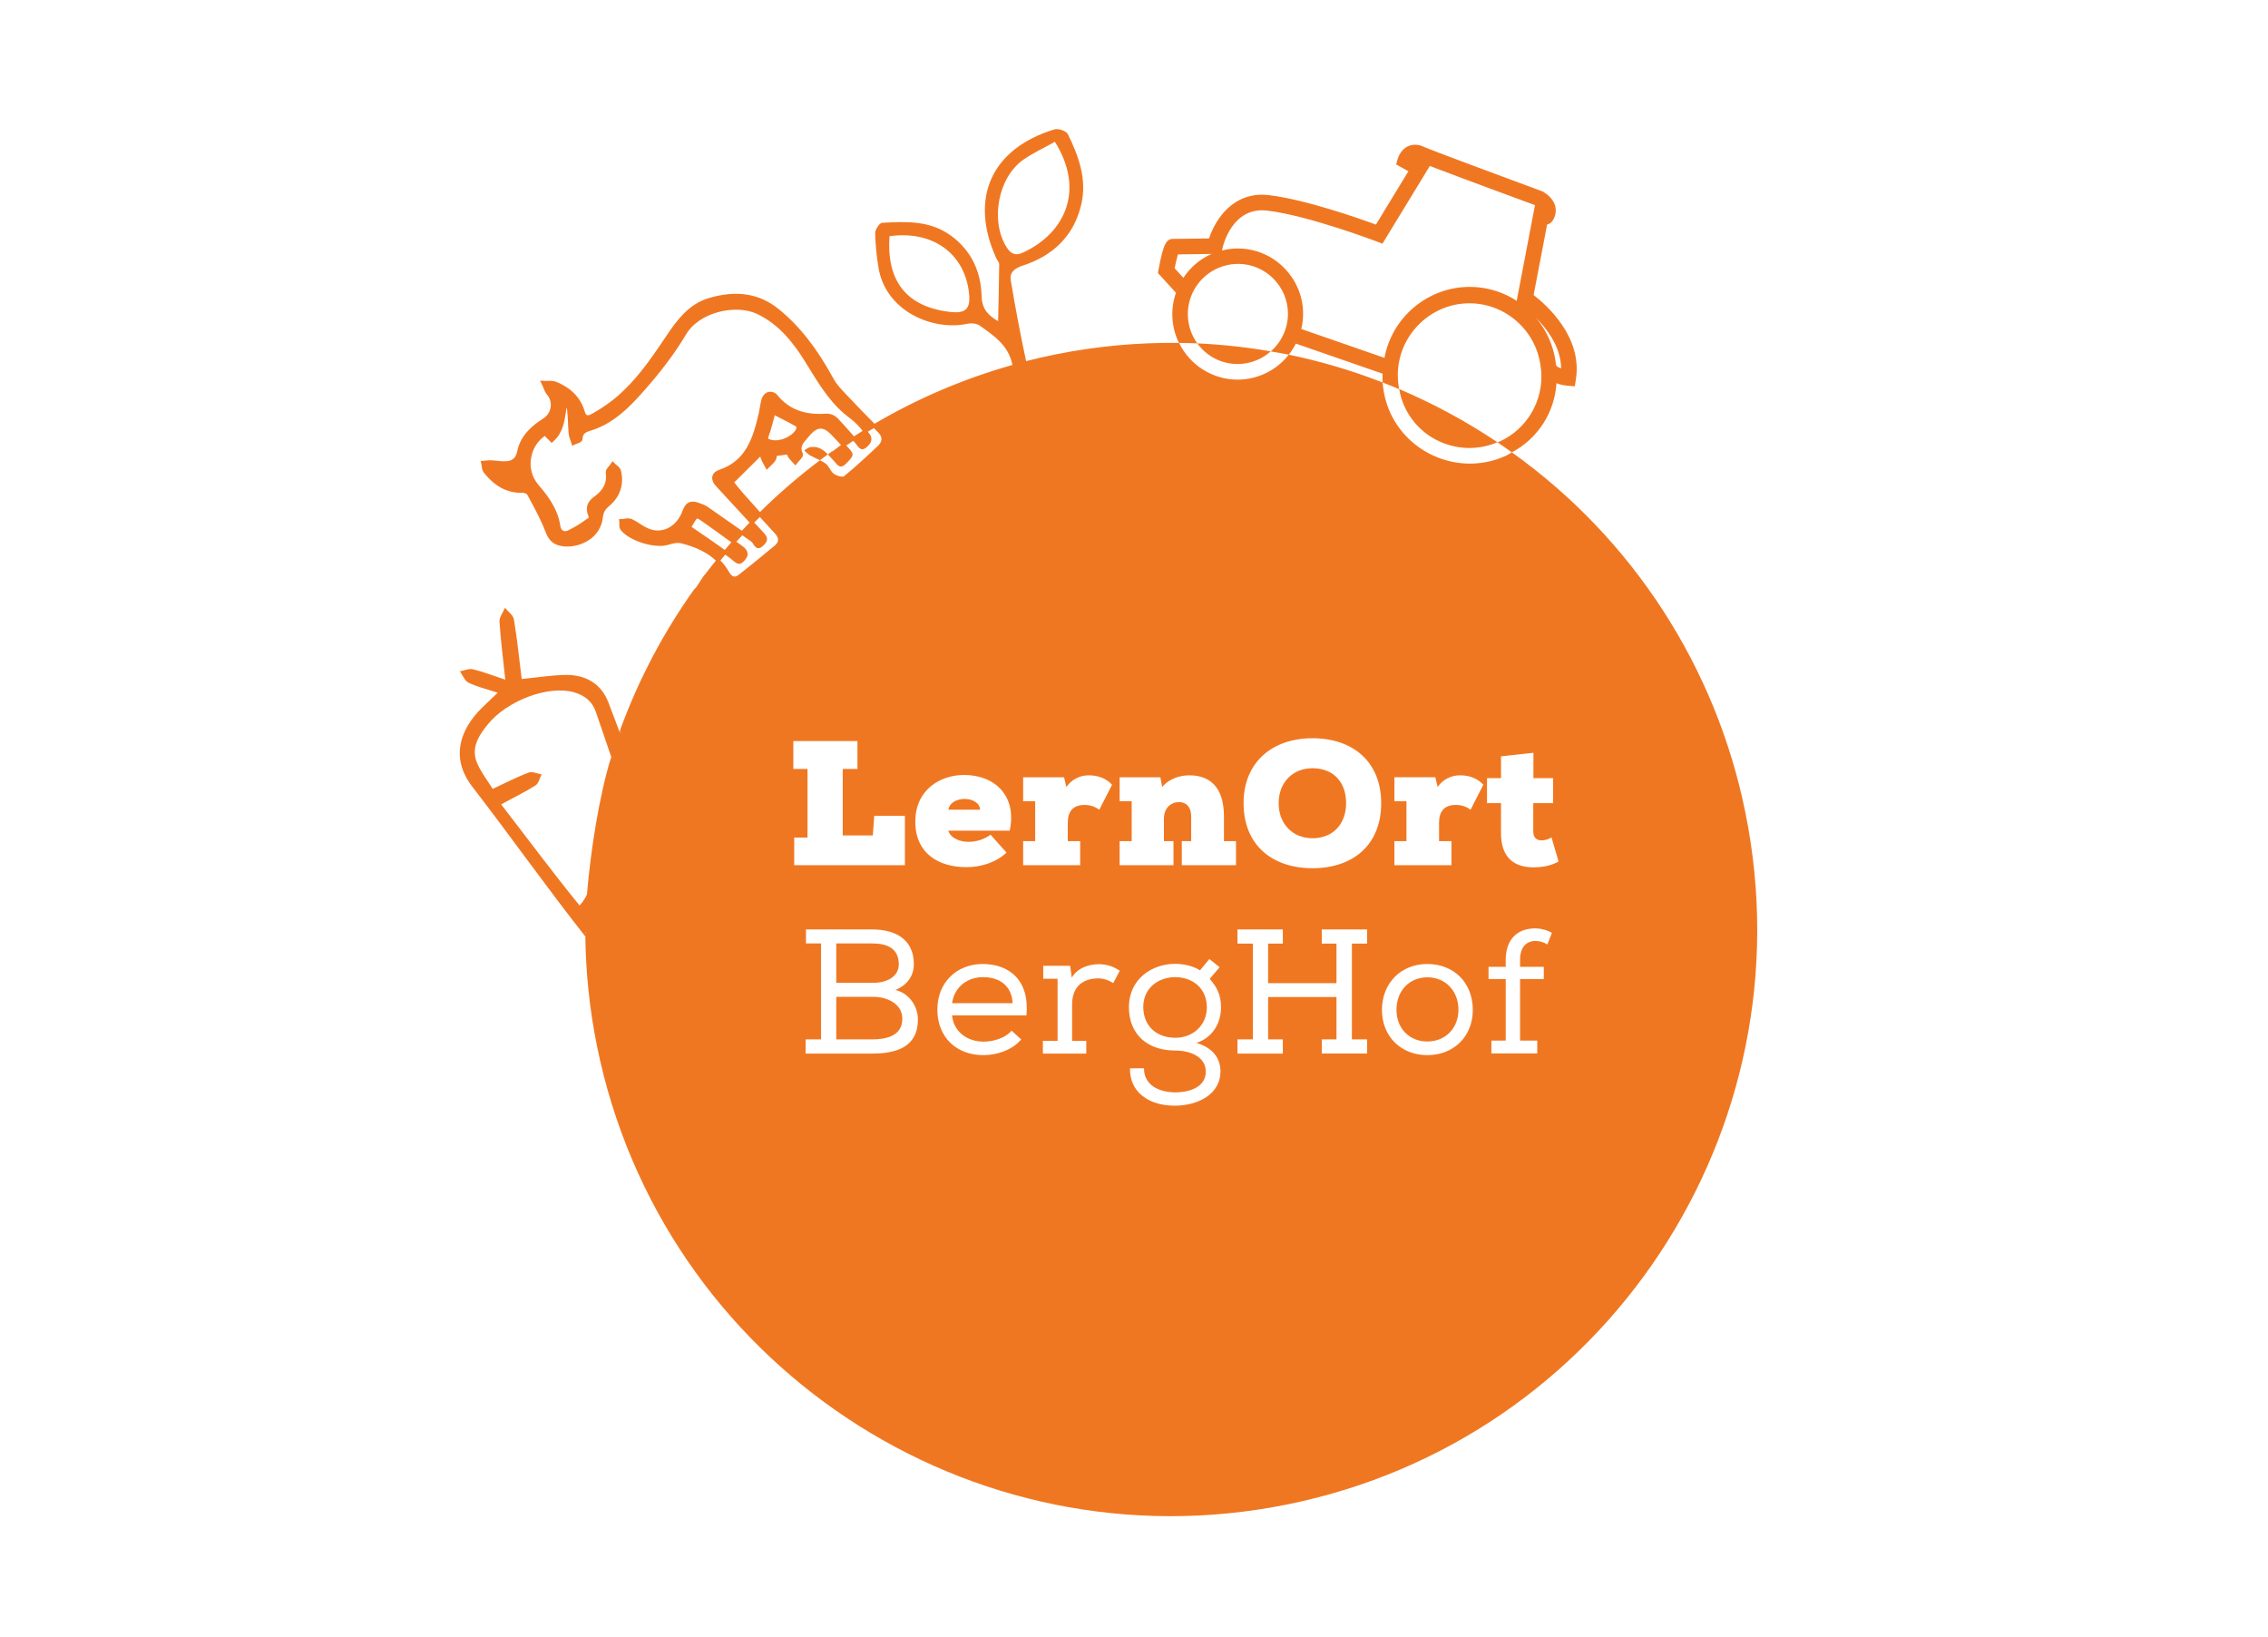 <?xml version="1.0" encoding="UTF-8" standalone="no"?>
<svg xmlns="http://www.w3.org/2000/svg" xmlns:xlink="http://www.w3.org/1999/xlink" xmlns:serif="http://www.serif.com/" width="100%" height="100%" viewBox="0 0 3500 2525" version="1.1" xml:space="preserve" style="fill-rule:evenodd;clip-rule:evenodd;stroke-linejoin:round;stroke-miterlimit:2;">
  <g id="Gruppe_229">
    <g id="Gruppe_228">
      <path id="Pfad_307" d="M1463.63,1249.24l48.938,0c-1.386,-21.895 -45.664,-22.431 -48.938,0" style="fill:#f07721;fill-rule:nonzero;"></path>
      <g id="Gruppe_227">
        <path id="Pfad_308" d="M1250.83,689.766c-3.406,0.49 -6.491,3.287 -9.706,5.014c2.469,2.817 5.264,5.332 8.325,7.49c5.142,2.872 10.697,5.146 15.961,7.771c4.028,-3.019 8.046,-6.041 12.123,-8.999c-6.951,-7.146 -14.752,-12.935 -26.706,-11.273" style="fill:#f07721;fill-rule:nonzero;"></path>
        <g id="Gruppe_226">
          <path id="Pfad_309" d="M1883.53,556.978c26.561,9.663 56.385,3.94 77.492,-14.871c-37.474,-6.507 -75.322,-10.626 -113.318,-12.332c8.942,12.461 21.429,21.942 35.826,27.203" style="fill:#f07721;fill-rule:nonzero;"></path>
          <path id="Pfad_310" d="M2025.42,1185.23c-30.883,-0 -52.192,22.434 -52.192,53.884c0,32.018 21.593,54.161 52.192,54.161c31.715,-0 51.907,-22.15 51.907,-54.161c0,-33.085 -20.204,-53.884 -51.907,-53.884" style="fill:#f07721;fill-rule:nonzero;"></path>
          <path id="Pfad_311" d="M1347.39,1537.91l-56.854,0l0,65.65l55.749,0c19.95,0 46.203,-4.636 46.203,-31.732c-0,-24.068 -24.61,-33.915 -45.098,-33.915" style="fill:#f07721;fill-rule:nonzero;"></path>
          <path id="Pfad_312" d="M1517.05,1507.54c-23.505,-0 -43.996,14.229 -47.816,40.223l93.434,0c-1.224,-26.078 -19.196,-40.223 -45.618,-40.223" style="fill:#f07721;fill-rule:nonzero;"></path>
          <path id="Pfad_313" d="M2202.88,1507.82c-27.602,0 -47.816,20.251 -47.816,50.343c-0,28.428 19.95,48.684 47.542,48.684c27.883,-0 47.835,-20.243 48.117,-48.684c0,-30.092 -20.79,-50.343 -47.846,-50.343" style="fill:#f07721;fill-rule:nonzero;"></path>
          <g id="Gruppe_225">
            <path id="Pfad_314" d="M2229.69,684.436c26.33,9.651 55.371,8.893 81.162,-2.118c-47.822,-32.073 -98.576,-59.533 -151.58,-82.011c6.483,38.7 33.488,70.962 70.418,84.129" style="fill:#f07721;fill-rule:nonzero;"></path>
            <path id="Pfad_315" d="M2366.38,1338.15c-26.761,-0 -50.815,-12.313 -50.014,-54.705l-0,-44.319l-21.594,-0l0,-38.577l21.603,-0l0,-33.632l50.015,-5.484l0,39.116l30.347,-0l-0,38.577l-30.606,-0l-0,44.319c0.244,9.557 5.734,13.126 13.385,13.126c5.252,-0.164 10.358,-1.775 14.752,-4.657l10.943,37.2c-11.481,6.561 -24.874,9.024 -38.828,9.024m21.478,119.061c-5.368,-3.498 -11.621,-5.394 -18.026,-5.465c-14.497,-0 -24.054,9.558 -24.054,29.279l0,10.658l36.63,-0l-0,18.87l-36.63,0l0,94.92l26.517,-0l0,19.713l-70.8,0l0,-19.713l22.13,-0l-0,-94.92l-26.505,0l-0,-18.87l26.507,-0l0,-10.644c0,-30.923 16.951,-48.71 45.921,-48.71c8.913,0.135 17.654,2.487 25.432,6.845l-7.122,18.037Zm-118.45,-207.962c-6.715,-4.956 -14.882,-7.552 -23.224,-7.384c-17.751,0.263 -25.412,10.386 -25.412,27.353l-0,28.458l19.13,-0l-0,37.19l-88.023,-0l0,-37.176l18.591,0l0,-61.552l-18.591,-0l0,-36.933l63.154,0l3.538,15.041c7.85,-11.544 21.038,-18.345 34.986,-18.043c15.026,0 27.317,5.458 35.544,14.482l-19.693,38.564Zm-66.796,378.66c-40.469,0 -69.966,-28.71 -69.966,-69.755c0,-41.856 29.781,-70.851 69.966,-70.851c41.261,0 70.229,28.995 70.229,70.851c-0,41.045 -29.507,69.755 -70.229,69.755m-177.182,-288.397c-62.597,0 -106.339,-36.094 -106.339,-100.387c-0,-62.653 43.742,-100.129 106.339,-100.129c62.843,-0 106.019,36.663 106.019,100.129c0,64.293 -43.183,100.387 -106.019,100.387m84.304,116.341l-23.488,0l-0,147.706l23.475,-0l0,21.887l-69.952,0l-0,-21.87l22.697,-0l0,-65.373l-105.502,-0l-0,65.373l22.695,-0l-0,21.887l-69.978,0l0,-21.887l23.773,-0l-0,-147.706l-23.773,0l0,-21.894l69.975,-0l0,21.894l-22.695,0l0,61.004l105.505,-0l0,-61.004l-22.697,0l-0,-21.894l69.952,-0l0.013,21.877Zm-202.349,-120.985l-83.623,0l0,-37.178l14.471,0l-0,-37.496c-0,-16.966 -9.292,-22.708 -18.565,-22.708c-12.036,-0 -23.505,8.205 -23.505,25.992l0,34.2l14.752,0l0,37.19l-83.076,0l-0,-37.178l18.593,0l0,-61.552l-18.593,-0l-0,-36.933l62.871,0l2.716,15.041c11.216,-13.401 28.431,-18.327 42.637,-18.043c28.432,0.245 52.74,15.305 52.74,63.732l0,37.758l18.594,-0l-0.012,37.175Zm-23.922,318.215c0,35.009 -34.704,52.796 -70.501,52.796c-40.723,0 -69.975,-21.348 -69.155,-57.727l21.594,0c-0,26.257 23.223,36.915 47.835,37.2c23.234,-0 47.542,-8.49 47.542,-31.997c0,-21.885 -22.129,-32.555 -47.277,-32.555c-42.359,-0 -71.334,-24.625 -71.334,-66.744c-0,-44.583 36.629,-67.037 71.334,-67.037c12.311,0 28.422,3.284 38.279,10.129l14.471,-17.513l15.856,12.582l-15.31,18.074c10.668,12.028 17.489,24.066 17.489,43.76c-0,22.974 -11.753,46.501 -37.986,54.978c26.233,7.668 37.166,24.615 37.166,44.047m-165.578,-136.224c-6.919,-4.762 -15.109,-7.335 -23.505,-7.384c-25.697,0.539 -39.91,14.765 -39.91,40.476l-0,55.837l21.864,0l0,19.687l-66.96,0l-0,-19.687l22.687,0l0,-95.745l-22.129,0l-0,-19.968l41.543,-0l2.449,18.336c8.736,-14.795 25.412,-20.792 42.081,-20.792c11.45,-0.014 22.629,3.518 31.997,10.107l-10.117,19.133Zm-133.873,49.784l-114.794,-0c2.464,24.89 22.969,40.479 48.921,40.479c15.31,-0 33.884,-6.027 42.919,-16.95l15.036,13.663l-0.284,0c-13.65,16.153 -37.185,24.074 -58.212,24.074c-41.825,-0 -71.07,-27.635 -71.07,-70.581c0,-40.758 29.243,-70.03 69.965,-70.03c41.26,0 72.72,25.456 67.512,79.34m-171.488,-299.05c-0,-49.24 38.544,-71.949 75.168,-71.949c47.816,0 81.982,32.558 70.516,85.893l-94.852,0c3.556,12.048 19.13,17.232 30.073,17.232c12.628,0.318 25.018,-3.521 35.257,-10.926l24.583,27.61c-16.13,15.05 -38.798,22.432 -62.022,22.432c-42.648,-0 -78.728,-21.045 -78.728,-70.292m-66.226,357.875l-103.037,-0l0,-21.88l23.789,-0l0,-147.988l-23.26,0l0,-21.612l102.508,-0c35.258,-0 63.956,15.049 63.956,53.629c0,17.505 -9.838,32.271 -28.432,39.655c23.535,6.024 34.722,27.634 34.722,45.422c0,43.481 -34.44,52.779 -70.246,52.779m-122.008,-439.127l0,-42.941l98.933,-0l0,42.939l-22.712,-0l0,102.585l46.458,-0l2.203,-30.345l47.278,-0l-0,76.308l-170.808,0l-0,-42.679l20.513,-0l0,-105.872l-21.865,0.005Zm-28.74,-344.548c-18.442,15.285 -36.95,30.524 -55.862,45.206c-7.631,5.938 -11.603,0.736 -15.67,-6.308c-3.432,-5.806 -7.552,-11.176 -12.272,-15.993l0.453,-0.559c1.34,-1.669 2.745,-3.284 4.124,-4.929l2.953,-3.494c3.045,2.267 6.121,4.485 9.12,6.818c7.272,5.683 11.564,11.643 19.833,3.134c8.151,-8.421 7.262,-16.062 -2.094,-22.838c-3.255,-2.35 -6.496,-4.704 -9.725,-7.063c1.714,-1.946 3.489,-3.843 5.235,-5.723l3.866,-4.181c4.081,2.824 8.14,5.657 12.179,8.5c1.555,0.966 2.899,2.238 3.951,3.737c4.028,6.673 7.963,11.33 15.915,4.012c7.547,-6.931 8.57,-12.254 0.801,-20.393c-4.858,-5.08 -9.603,-10.293 -14.348,-15.457l0.179,-0.198c2.603,-2.654 5.235,-5.316 8.366,-8.423c7.414,8.185 14.877,16.361 22.45,24.416c6.611,6.995 8.325,13.276 0.536,19.734m-113.271,-18.562l-15.016,-10.256c0.519,-0.78 1.018,-1.576 1.491,-2.417c2.245,-3.992 5.632,-10.048 6.971,-10.648l0.019,-0c1.594,-0 7.179,3.955 10.198,6.07c13.998,9.869 27.847,19.925 41.695,29.987l0.98,0.711c-3.405,3.91 -6.776,7.842 -10.113,11.795l-0.35,-0.245c-11.62,-8.479 -23.591,-16.635 -35.865,-24.997m65.888,-60.737c-4.923,-5.523 -9.536,-11.31 -13.508,-16.294l-1.567,-1.949l40.177,-39.839c0.35,1.226 0.735,2.463 1.188,3.676c1.027,2.622 2.267,5.154 3.707,7.573l4.943,9.261l5.142,-5.22c0.734,-0.784 1.528,-1.492 2.331,-2.23c2.437,-2.068 4.565,-4.474 6.319,-7.146c1.138,-2.121 1.774,-4.476 1.859,-6.882l15.895,-2.134c0.424,1.562 1.084,3.049 1.959,4.411c1.458,2.036 3.08,3.949 4.848,5.722l6.084,6.647l3.906,-5.022c0.641,-0.823 1.51,-1.73 2.397,-2.664c3.273,-3.492 6.66,-7.107 4.745,-11.464c-4.104,-9.262 -0.284,-14.227 7.345,-22.902c1.085,-1.226 2.179,-2.451 3.237,-3.711c6.065,-7.249 11.564,-10.876 16.782,-11.075c4.897,-0.134 10.528,2.802 16.716,9.176c4.914,5.051 9.754,10.207 14.563,15.371l0.622,0.669c-6.706,5.146 -14.404,11.2 -14.603,10.376c-1.924,1.392 -3.773,2.853 -5.697,4.243c3.151,3.239 6.121,6.712 9.235,9.952c5.669,5.958 9.319,14.133 19.064,4.08c12.292,-12.699 13.092,-13.824 2.397,-25.409c-0.754,-0.821 -1.528,-1.625 -2.282,-2.45l10.886,-7.083c1.056,1.208 2.113,2.419 3.198,3.625c4.613,5.202 7.913,13.969 17.205,6.288c7.897,-6.526 10.48,-14.146 3.254,-22.5c-0.453,-0.52 -0.876,-1.056 -1.329,-1.576c1.469,-0.877 2.953,-1.747 4.407,-2.605l4.99,-2.965c2.329,2.398 4.656,4.78 6.981,7.146c7.225,7.318 5.528,14.4 -0.754,20.316c-16.924,16.016 -34.034,31.904 -52.043,46.635c-2.735,2.238 -11.858,-0.453 -15.998,-3.57c-5.264,-3.946 -7.46,-12.009 -12.754,-15.859c-2.717,-1.924 -5.596,-3.608 -8.604,-5.034c-32.637,24.535 -63.585,51.243 -92.633,79.943c-8.245,-9.113 -16.448,-18.282 -24.61,-27.507m38.157,-89.961c3.122,-8.477 5.387,-17.05 7.765,-26.164c0.489,-1.878 0.979,-3.757 1.508,-5.674l4.897,2.502c9.943,5.034 19.343,9.781 28.253,14.916c0.208,1.32 0.151,2.669 -0.169,3.967c-6.038,11.423 -24.808,19.628 -37.79,16.609c-4.339,-0.993 -5.066,-1.794 -5.179,-2.032c0,0 -0.472,-0.924 0.718,-4.127m392.6,625.149l18.584,0l-0,-61.552l-18.584,-0l-0,-36.933l63.146,0l3.555,15.041c7.848,-11.547 21.038,-18.349 34.986,-18.043c15.026,0 27.318,5.458 35.515,14.482l-19.668,38.581c-6.718,-4.95 -14.884,-7.547 -23.224,-7.384c-17.781,0.263 -25.432,10.387 -25.432,27.353l-0,28.458l19.13,-0l-0,37.19l-88.008,-0l-0,-37.193Zm233.78,-883.848c1.623,-7.943 3.538,-16.175 5.092,-21.321c13.712,-0.125 41.514,-0.559 52.542,-0.757c-0.847,0.367 -1.714,0.519 -2.546,0.887c-16.933,7.885 -31.332,20.353 -41.563,35.991l-13.525,-14.8Zm-870.473,761.481c0.301,-2.529 0.622,-5.146 0.906,-7.47c-18.469,59.891 -31.534,143.123 -37.383,212.346c0.015,-0.109 0.022,-0.22 0.019,-0.331c-2.759,6.284 -6.597,12.035 -11.339,16.994c0.106,0.15 0.189,0.315 0.245,0.49c-41.043,-50.294 -79.849,-102.715 -121.319,-156.357c20.442,-11.048 37.354,-19.253 53.098,-29.288c4.781,-3.052 6.339,-11.19 9.358,-16.994c-6.707,-1.095 -14.471,-4.918 -19.97,-2.821c-18.364,6.985 -35.912,16.097 -55.514,25.209c-7.47,-12.009 -17.433,-24.736 -23.733,-39.07c-10.33,-23.527 1.491,-42.231 16.111,-60.342c29.741,-36.869 93.499,-60.729 132.761,-49.691c17.036,4.787 28.573,14.266 34.156,30.647c7.159,20.941 16.243,47.35 23.75,69.453l-1.146,7.225Zm-37.062,231.226l0.198,-0.519l-0.103,0.635l-0.093,-0.116m-1.895,34.399l-0,-0.414c0.046,-1.096 0.113,-2.873 0.198,-5.12c0.132,3.323 0.169,5.882 -0.198,5.534m649.726,-1060.12c-25.082,-40.814 -12.838,-107.484 26.788,-134.817c14.811,-10.207 31.402,-17.856 48.118,-27.203c46.004,73.098 17.139,140.052 -48.987,170.792c-11.451,5.305 -18.875,2.671 -25.922,-8.774m-86.989,100.389c-66.559,-7.742 -98.235,-46.973 -93.287,-116.814c66.285,-9.082 115.375,26.078 122.554,86.768c2.979,25.191 -4.547,32.943 -29.272,30.044m420.694,-98.931c0.585,-2.598 14.62,-63.719 68.652,-57.387c63.041,7.402 167.721,47.103 168.766,47.493l9.319,3.539l73.097,-119.899c45.316,17.419 148.191,55.386 162.257,60.427l-28.571,149.566l6.611,4.411c0.671,0.453 61.665,41.8 62.333,97.946c-3.509,-1.358 -7.781,-2.887 -7.98,-5.852c-7.136,-67.823 -64.943,-119.91 -133.077,-119.91c-64.226,0 -119.841,46.282 -131.565,109.487l-128.374,-44.518c1.856,-7.716 2.794,-15.624 2.794,-23.56c-0,-55.227 -45.403,-100.671 -100.579,-100.671c-8.291,-0 -16.55,1.026 -24.589,3.055l0.906,-4.127Zm806.895,871.947c-45.18,-224.49 -174.151,-423.531 -360.51,-556.374c-2.896,1.595 -5.479,3.588 -8.498,4.967c-4.929,2.302 -9.995,4.298 -15.169,5.975c-64.632,20.813 -135.403,-10.233 -163.917,-71.907c-6.693,-14.762 -10.681,-30.609 -11.773,-46.784c-47,-18.34 -95.455,-32.701 -144.854,-42.932c-19,24.298 -48.167,38.521 -78.994,38.521c-38.396,0 -73.56,-22.065 -90.29,-56.656c9.395,0.104 18.769,0.356 28.12,0.755c-9.502,-13.166 -14.619,-29.002 -14.619,-45.245c-0,-30.045 17.51,-57.478 44.748,-70.106c2.825,-1.296 5.719,-2.434 8.67,-3.409c7.817,-2.602 16.002,-3.928 24.241,-3.928c42.146,-0 76.828,34.713 76.828,76.899c-0,22.306 -9.697,43.544 -26.548,58.143c9.305,1.595 18.609,3.154 27.847,5.031c4.201,-5.302 7.842,-11.026 10.866,-17.079l133.902,46.414c-0.212,4.531 -0.183,9.069 0.086,13.597c8.538,3.333 17.102,6.656 25.535,10.215c-1.429,-7.15 -2.149,-14.423 -2.149,-21.714c0,-60.718 49.918,-110.682 110.58,-110.682c55.794,0 103.29,42.266 109.821,97.728l0.82,6.58c3.737,45.991 -21.866,89.653 -63.805,108.812c-1.18,0.556 -2.48,0.772 -3.687,1.294c7.509,5.031 14.884,10.252 22.242,15.521c39.926,-21.044 66.076,-61.528 68.86,-106.607c5.564,2.051 11.375,3.35 17.282,3.862l11.018,0.821l1.726,-10.942c10.225,-65.545 -45.617,-114.68 -65.286,-129.796l20.79,-108.695c4.613,-1.122 9.706,-4.747 12.404,-14.704c4.811,-18.025 -9.17,-31.043 -19.732,-36.616c-1.594,-0.584 -3.235,-1.191 -4.961,-1.811l-1.858,-0.691c-59.182,-21.829 -163.7,-60.624 -176.78,-66.432c-7.388,-3.736 -16.069,-3.983 -23.657,-0.672c-11.432,5.269 -15.31,17.484 -15.724,18.871l-2.693,9.18l18.961,10.592l-50.118,82.256c-27.668,-10.101 -109.809,-38.927 -165.171,-45.424c-54.288,-6.408 -82.482,36.7 -92.308,66.773c-16.745,0.245 -51.447,0.804 -54.845,0.708c-10.651,-0.319 -15.565,6.411 -23.016,46.745l-1.075,5.882l27.837,30.526c0.245,-0.698 0.301,-1.424 0.546,-2.095c0.321,-0.868 0.773,-1.627 1.094,-2.466l0.754,-2.046l0.218,0c-0.301,0.689 -0.671,1.338 -0.979,2.046l-1.641,4.561c-8.592,24.612 -7.292,51.628 3.624,75.299c0.348,0.735 0.867,1.341 1.224,2.049c-64.377,-0.855 -128.662,5.164 -191.764,17.956c-14.95,3.023 -29.723,6.406 -44.317,10.151c-8.849,-41.3 -16.735,-82.799 -23.657,-124.497c-2.057,-12.327 5.519,-18.694 18.591,-22.951c46.609,-15.155 79.068,-45.765 90.302,-94.787c8.839,-38.606 -4.206,-74.117 -20.836,-108.013c-2.397,-4.855 -14.772,-9.083 -20.621,-7.321c-97.528,29.706 -131.611,106.193 -90.085,198.23c1.528,3.389 4.812,6.686 4.782,10.011c-0.245,28.654 -1.028,57.271 -1.699,87.656c-14.735,-8.855 -24.893,-17.665 -25.449,-38.928c-0.98,-37.285 -15.896,-70.265 -47.608,-93.218c-32.156,-23.312 -69.248,-21.697 -105.98,-19.584c-4.057,0.245 -10.724,10.435 -10.678,15.957c0.454,17.018 2.039,33.988 4.745,50.796c9.745,69.253 83.738,100.45 137.308,89.072c6.104,-1.294 14.622,-0.669 19.385,2.767c21.487,15.456 43.582,29.653 50.174,59.454c0.103,0.473 0.169,0.794 0.274,1.265c-74.567,20.973 -146.129,51.462 -212.921,90.716l-0.98,-0.992c-14.602,-14.869 -29.186,-29.816 -43.477,-45.008l-0.735,-0.784c-6.64,-7.054 -13.528,-14.352 -17.903,-22.422c-25.856,-47.605 -52.796,-81.825 -84.766,-107.732c-29.573,-23.936 -64.569,-29.57 -106.981,-17.221c-31.289,9.109 -49.258,32.943 -67.889,60.852c-24.12,36.074 -46.57,68.027 -77.388,93.735c-11.149,9.01 -23.05,17.045 -35.572,24.017c-3.555,2.052 -6.491,2.853 -8.08,2.221c-1.32,-0.537 -2.5,-2.451 -3.366,-5.438c-6.122,-21.263 -21.141,-36.786 -44.58,-46.131c-3.68,-1.216 -7.575,-1.645 -11.432,-1.259c-1.359,0.049 -2.717,0.112 -4.008,0.049l-8.866,-0.387l3.803,8.006c0.556,1.191 1.058,2.451 1.547,3.691c1.172,3.516 2.929,6.808 5.198,9.737c4.682,5.359 6.762,12.526 5.678,19.561c-1.136,7.306 -5.413,13.758 -11.696,17.646c-14.639,9.214 -34.724,24.482 -39.91,50.428c-1.714,8.676 -6.207,13.541 -13.712,14.871c-5.567,0.655 -11.197,0.547 -16.735,-0.321c-3.183,-0.321 -6.385,-0.642 -9.549,-0.774c-2.437,-0.056 -4.874,0.074 -7.291,0.387l-9.018,0.708l1.32,6.022c0.175,0.865 0.304,1.738 0.386,2.617c0.098,3.19 1.091,6.29 2.868,8.94c17.516,22.187 36.751,32.12 60.2,31.514c2.435,-0.021 4.807,0.786 6.726,2.287l3.32,6.127c9.084,16.699 18.442,33.999 25.178,51.769c2.989,7.94 8.019,17.525 20.139,20.932c4.427,1.22 9.001,1.824 13.593,1.793c12.002,-0.053 23.726,-3.643 33.704,-10.32c11.867,-7.782 19.62,-20.517 21.091,-34.641c0.866,-8.509 4.206,-12.851 10.122,-17.89c16.669,-14.214 22.8,-33.085 17.754,-54.509c-1.126,-3.299 -3.343,-6.118 -6.283,-7.987c-0.743,-0.566 -1.455,-1.171 -2.133,-1.814l-4.556,-4.531l-3.622,5.306c-0.615,0.862 -1.283,1.686 -2,2.465c-2.397,2.735 -5.348,6.127 -4.792,10.384c2.01,15.133 -3.621,26.502 -18.29,36.891c-10.915,7.732 -13.711,18.241 -8.234,30.222c0.085,0.716 0.047,1.442 -0.113,2.145l-4.094,2.803c-8.652,6.329 -17.848,11.878 -27.479,16.582c-2.373,1.302 -5.206,1.481 -7.725,0.49c-2.559,-1.908 -4.135,-4.865 -4.292,-8.055c-4.057,-26.468 -19.801,-46.63 -34.278,-63.474c-9.515,-11.434 -13.42,-26.557 -10.632,-41.173c2.194,-13.549 9.758,-25.657 20.969,-33.562l10.697,10.8l3.774,-3.539c13.432,-12.631 15.875,-28.825 18.206,-44.471c0.302,-2.009 0.605,-4.039 0.926,-6.087c0.322,0.389 0.571,0.835 0.734,1.313c0.86,7.279 1.208,14.815 1.548,22.111c0.264,5.411 0.49,10.81 0.952,16.209c0.395,3.296 1.243,6.521 2.52,9.585c0.416,1.142 0.849,2.284 1.187,3.431l1.812,5.854l5.546,-2.588c0.688,-0.301 1.574,-0.602 2.434,-0.933c3.499,-1.248 7.835,-2.806 8.028,-7.289c0.368,-8.44 4.782,-10.197 13.957,-13.087c1.829,-0.583 3.687,-1.161 5.499,-1.83c29.308,-10.992 51.099,-32.188 70.271,-53.497c29.675,-32.97 52.578,-63.278 70.026,-92.66c20.812,-35.077 77.541,-46.691 109.395,-31.614c35.109,16.616 57.155,46.583 72.475,70.85c2.85,4.512 5.651,9.068 8.432,13.604c17.216,27.939 35.014,56.82 63.739,77.35c6.882,5.42 13.047,11.694 18.346,18.672c-4.461,2.788 -8.894,5.614 -13.3,8.48l-2.01,-2.284c-7.443,-8.509 -15.122,-17.298 -23.167,-25.588c-4.495,-4.579 -10.641,-7.169 -17.054,-7.186c-33.544,2.502 -57.522,-6.345 -75.413,-27.872c-3.196,-4.427 -8.666,-6.638 -14.037,-5.676c-5.386,1.211 -9.639,5.98 -11.385,12.744c-0.906,3.522 -1.491,7.119 -2.074,10.727c-0.453,2.764 -0.906,5.531 -1.528,8.249c-9.169,40.192 -20.129,74.61 -61.324,88.555c-7.262,2.45 -9.706,6.646 -10.48,9.736c-1.253,4.965 0.774,10.318 6.038,15.957c10.489,11.197 20.856,22.547 31.253,33.847c6.584,7.189 13.178,14.362 19.781,21.52l0.245,0.282c-4.009,4.166 -7.953,8.374 -11.885,12.631l-5.453,-3.843c-16.008,-11.241 -32.026,-22.498 -48.137,-33.612c-2.937,-1.839 -6.097,-3.293 -9.405,-4.325c-0.999,-0.341 -1.99,-0.686 -2.962,-1.057c-4.074,-1.595 -10.132,-3.408 -15.67,-0.86c-4.329,1.961 -7.444,5.956 -9.794,12.565c-8.35,23.282 -28.449,35.274 -48.938,29.117c-5.937,-2.133 -11.559,-5.058 -16.716,-8.695c-4.003,-2.646 -8.157,-5.054 -12.443,-7.212c-3.542,-1.341 -7.41,-1.567 -11.084,-0.65c-1.114,0.199 -2.238,0.337 -3.367,0.414l-5.528,0.245l0.453,5.532c0.047,0.717 0.047,1.437 -0,2.154c-0.409,3.065 0.272,6.178 1.924,8.791c12.791,16.986 52.694,29.533 73.55,23.093c6.084,-1.85 13.848,-3.843 19.563,-2.39c23.64,5.958 40.677,14.371 53.622,26.503l0.32,0.303c-5.651,6.995 -11.282,14.041 -16.732,21.207c0.199,-0.046 0.394,-0.107 0.585,-0.182c-2.547,-0.017 -14.348,22.567 -16.895,22.586c-48.061,67.236 -86.744,140.715 -114.98,218.407c0.867,2.333 1.594,4.365 2.348,6.372c-0.84,-1.944 -1.699,-3.872 -2.585,-5.723c-0.152,0.454 -0.284,0.924 -0.453,1.378c-5.632,-15.239 -11.392,-30.443 -17.282,-45.611c-11.216,-28.715 -34.959,-42.292 -65.002,-42.074c-21.847,0.171 -43.675,3.843 -68.691,6.261c-3.754,-30.251 -6.925,-61.229 -11.998,-91.887c-1.075,-6.563 -9.008,-12.009 -13.782,-17.976c-2.99,7.166 -8.886,14.501 -8.452,21.458c1.745,28.429 5.462,56.725 8.885,89.452c-19.715,-6.524 -34.553,-12.371 -49.929,-16.045c-6.121,-1.443 -13.376,1.946 -20.102,3.108c4.329,6.043 7.394,14.679 13.31,17.598c12.546,6.196 26.573,9.406 45.098,15.521c-12.272,11.717 -18.961,17.826 -25.366,24.22c-31.637,31.71 -48.891,75.316 -13.885,120.672c58.966,76.401 114.649,155.364 174.416,231.123c-0.019,-1.152 0,-2.294 0,-3.416c0.487,57.898 6.504,115.618 17.97,172.369c99.163,489.872 576.347,806.535 1065.77,707.242c489.425,-99.294 805.769,-576.87 706.579,-1066.75" style="fill:#f07721;fill-rule:nonzero;"></path>
          </g>
          <path id="Pfad_316" d="M1813.51,1507.54c-24.054,-0 -49.214,15.05 -49.214,46.507c0.548,30.914 22.413,47.054 49.486,47.054c28.686,0 48.636,-20.792 48.636,-46.787c0,-30.913 -23.505,-46.782 -48.92,-46.782" style="fill:#f07721;fill-rule:nonzero;"></path>
          <path id="Pfad_317" d="M1387.02,1487.85c0,-24.348 -17.499,-32.269 -40.723,-32.269l-55.759,0l0,60.729l56.863,0c22.668,0 39.619,-10.405 39.619,-28.457" style="fill:#f07721;fill-rule:nonzero;"></path>
        </g>
      </g>
    </g>
  </g>
</svg>
